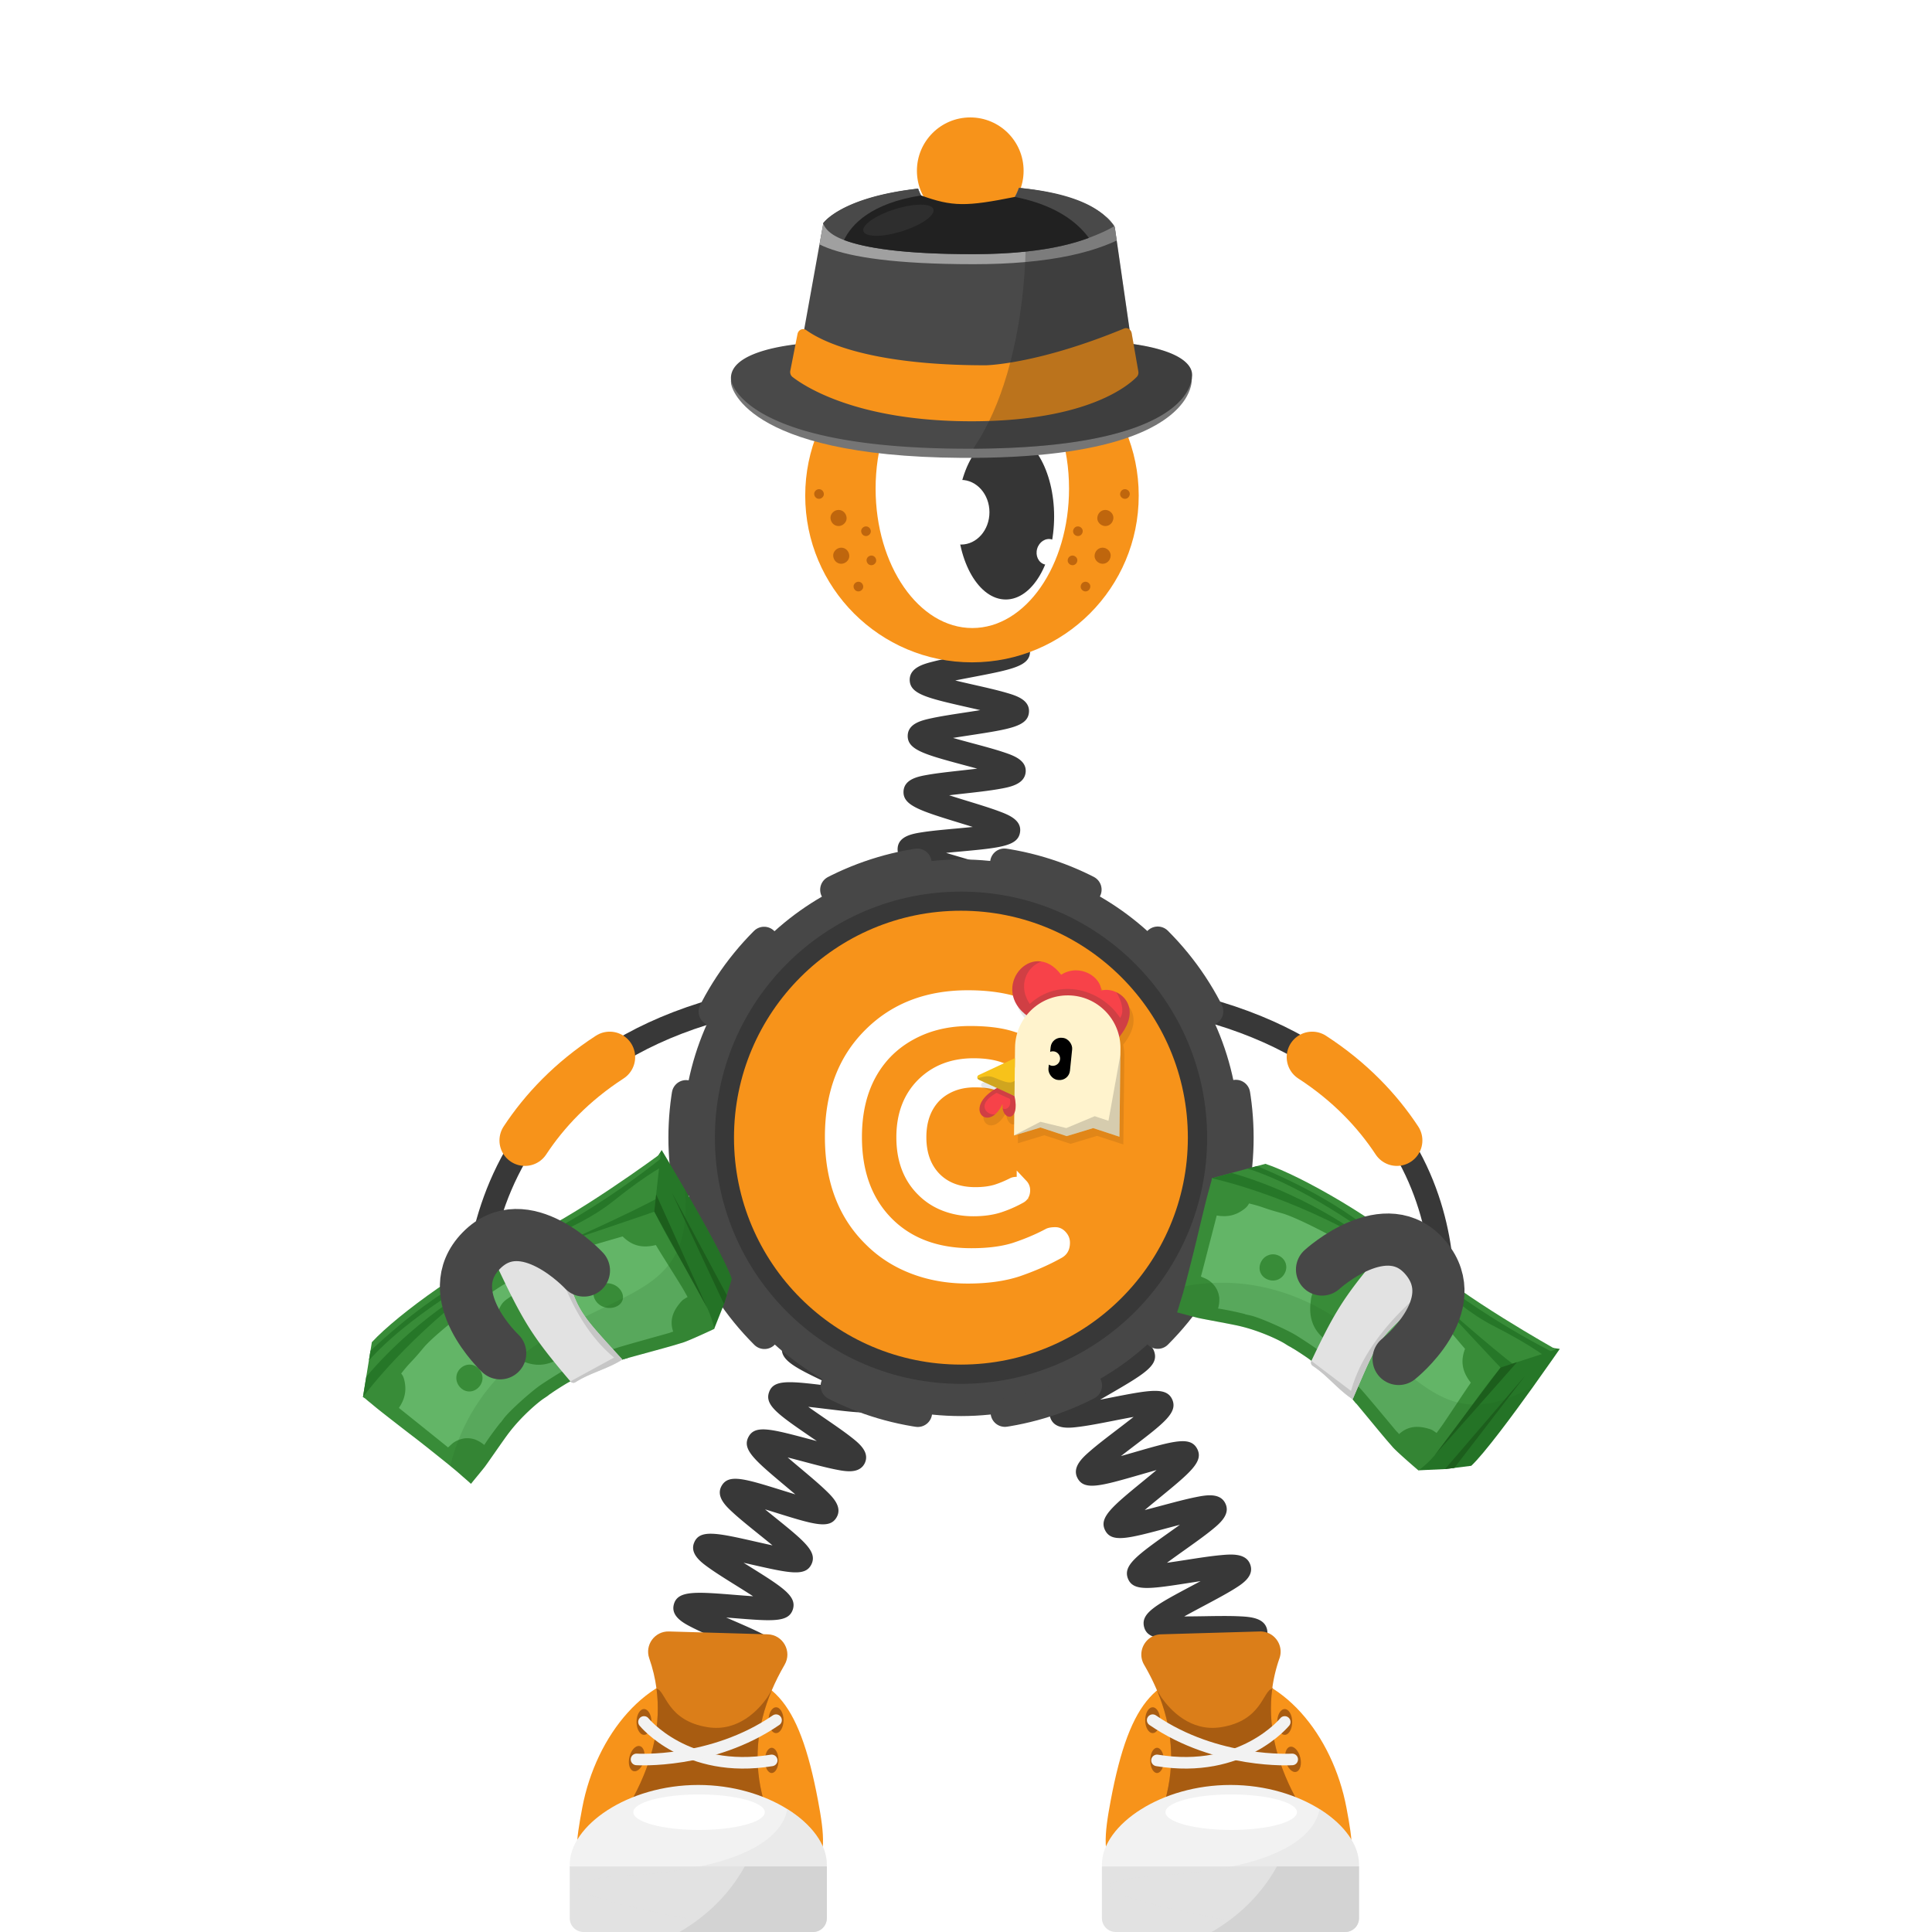 <svg width="1000" height="1000" fill="none" xmlns="http://www.w3.org/2000/svg"><path fill="#fff" d="M0 0h1000v1000H0z"/><path stroke="#383838" stroke-miterlimit="10" stroke-width="12.035" d="M746.151 679.26s20.35-150.24-181.44-166.77"/><path stroke="#F7931A" stroke-linecap="round" stroke-miterlimit="10" stroke-width="26.366" d="M723.042 590.29c-10.13-15.37-24.28-30.4-43.87-43.12"/><path fill="#383838" fill-rule="evenodd" d="M729.023 660.51c-4.57-5.92-13.17-7.07-19.11-2.57l-16.17 12.84c-5.91 4.57-7.07 13.17-2.57 19.11 4.57 5.92 13.17 7.08 19.11 2.57l16.17-12.84c5.98-4.59 7.14-13.2 2.57-19.11Z" clip-rule="evenodd"/><path stroke="#383838" stroke-miterlimit="10" stroke-width="12.035" d="M246.741 686.94s-18.5-157.93 183.3-174.45"/><path stroke="#F7931A" stroke-linecap="round" stroke-miterlimit="10" stroke-width="26.366" d="M271.703 590.29c10.13-15.37 24.28-30.4 43.87-43.12"/><path fill="#383838" fill-rule="evenodd" d="M257.378 657.291c5.04-5.52 13.71-5.96 19.26-.97l15.04 14.14c5.52 5.04 5.96 13.71.97 19.26-5.04 5.52-13.71 5.96-19.26.97l-15.04-14.14c-5.58-5.08-6.02-13.75-.97-19.26Z" clip-rule="evenodd"/><path fill="#383838" d="M607.968 927.36c.42-.25 1.66-1.4 1.82-3.44l-12-.94c.58-7.43 9.51-8.77 31.08-11.99 1.83-.27 3.88-.58 5.98-.91-2.55-.58-5.08-1.12-7.3-1.6-20.31-4.39-28.72-6.21-28.82-13.38-.1-7.51 8.7-9.63 29.95-14.75 1.57-.38 3.31-.8 5.09-1.24-2.4-.29-4.75-.55-6.83-.79-6.4-.72-12.44-1.39-17.21-2.23-4.8-.84-12.06-2.12-12.74-8.16-.86-7.35 7.6-10.44 28.03-17.92 1.3-.48 2.73-1 4.2-1.54-2.04.02-4.03.05-5.81.08-20.83.34-29.45.48-31.23-6.45-1.82-7.17 6.1-11.38 25.22-21.55 1.25-.67 2.62-1.39 4.03-2.15-1.98.3-3.9.6-5.64.87-20.62 3.21-29.16 4.54-31.91-2.05-2.82-6.9 4.47-12.08 22.08-24.6 1.46-1.04 3.1-2.2 4.76-3.4-2.22.58-4.39 1.16-6.32 1.67-20.49 5.48-28.96 7.75-32.34 1.29-3.46-6.63 3.43-12.27 20.06-25.9 1.97-1.61 4.26-3.49 6.51-5.38-2.86.79-5.75 1.62-8.23 2.34-20.74 5.98-29.32 8.46-32.73 1.73-2.91-5.66 2.86-10.69 6.69-14.01 3.77-3.29 8.98-7.25 14.01-11.09 2.52-1.92 5.55-4.24 8.38-6.47-3.42.61-6.99 1.31-9.98 1.9-6.31 1.24-12.83 2.52-17.9 3.17-5.11.66-12.83 1.65-15.13-4.41-2.29-6 4.04-10.23 8.24-13.04 4.09-2.73 9.69-5.98 15.1-9.11 3.03-1.76 6.73-3.9 10.1-5.95-3.58.09-7.38.26-10.53.4-21.43.95-31.21 1.38-32.82-6.25-1.34-6.25 5.55-9.43 10.1-11.53 4.43-2.04 10.15-4.25 16.21-6.59 3.26-1.26 7.24-2.8 10.89-4.3-3.41-.42-7.02-.81-10.02-1.13-21.44-2.29-31.22-3.34-31.72-11.12-.42-7.45 8.04-9.44 28.46-14.25 7.98-1.88 20.05-4.72 22.41-6.38-.39.28-1.51 1.51-1.51 3.52h12.04c0 7.47-8.83 9.55-30.18 14.58-1.34.32-2.81.66-4.32 1.02 2.14.24 4.23.46 6.1.67 6.39.68 12.43 1.33 17.2 2.14 4.79.81 12.02 2.05 12.78 8.04.95 7.33-7.46 10.58-27.8 18.43-1.08.42-2.25.87-3.45 1.34 1.79-.07 3.52-.15 5.09-.22 20.82-.92 29.44-1.3 31.42 5.6 2.09 7.02-5.67 11.52-24.42 22.39-1.15.67-2.4 1.39-3.7 2.15 1.77-.34 3.49-.68 5.04-.98 20.68-4.06 29.24-5.74 32.27.81 3.04 6.76-4.01 12.15-21.06 25.15-1.67 1.27-3.56 2.72-5.47 4.2 2.41-.67 4.79-1.36 6.87-1.96 20.58-5.93 29.1-8.39 32.57-1.83 3.5 6.59-3.35 12.2-19.89 25.75-2.18 1.78-4.75 3.89-7.22 5.98 3.04-.77 6.14-1.6 8.77-2.3 6.2-1.66 12.6-3.37 17.6-4.37 5.03-1 12.63-2.52 15.37 3.3 2.77 5.71-3.15 10.52-7.07 13.71-3.84 3.12-9.13 6.88-14.25 10.52-2.68 1.91-5.93 4.22-8.93 6.44 3.4-.47 6.97-1.03 9.94-1.49 6.41-1 13.03-2.03 18.18-2.48 5.18-.46 13.01-1.15 15.06 5.07 2.02 6.05-4.45 10.03-8.73 12.67-4.18 2.58-9.89 5.61-15.4 8.55-3.03 1.61-6.71 3.57-10.09 5.45 3.48-.01 7.18-.06 10.25-.11 6.5-.11 13.23-.21 18.41.05 5.21.26 13.08.66 14.26 7.1 1.35 7.37-6.87 10.38-26.73 17.65-3.15 1.15-6.96 2.55-10.51 3.93 3.29.42 6.74.81 9.62 1.13 21.43 2.4 31.21 3.5 31.71 11.25.41 7.47-8.05 9.5-28.49 14.43-3.18.77-7.02 1.69-10.62 2.63 3.16.73 6.44 1.44 9.21 2.04 21.02 4.54 30.62 6.61 30.32 14.37-.2 7.39-8.86 8.68-29.76 11.8-8.04 1.17-20.2 2.99-22.67 4.43ZM505.141 627.51c-2.51-5.93 3.73-10.7 7.86-13.86 4.15-3.17 9.77-6.92 15.21-10.54 1.95-1.3 4.2-2.8 6.44-4.32-3.15.54-6.36 1.14-9.09 1.65-6.12 1.14-12.44 2.32-17.29 2.91-4.93.61-12.39 1.52-14.67-4.28-2.78-7.14 4.98-12.06 23.72-23.93 2.02-1.28 4.36-2.76 6.67-4.26-3.32.47-6.72.99-9.6 1.44-6.4.99-12.45 1.93-17.29 2.38-4.94.46-12.42 1.15-14.48-4.76-2.16-6.07 4.43-10.49 8.79-13.41 4.39-2.94 10.29-6.36 15.99-9.66 2.15-1.24 4.65-2.69 7.1-4.15-3.54.3-7.2.67-10.29.98-6.41.65-12.47 1.26-17.29 1.45-4.95.2-12.43.49-14.14-5.55-2.18-7.52 6.85-11.89 26.63-21.47 2.39-1.16 5.21-2.52 7.95-3.89-3.87-.08-7.99-.08-11.39-.09-6.43-.01-12.5-.01-17.29-.31-4.96-.31-12.44-.77-13.45-7.02-1.31-7.77 8.17-10.87 28.95-17.67 2.78-.91 6.11-2 9.27-3.09-3.74-.69-7.75-1.34-11.06-1.89-6.23-1.02-12.66-2.08-17.5-3.19-4.97-1.14-12.48-2.87-12.39-9.35 0-6.39 7.54-8.07 12.52-9.17 4.88-1.08 11.35-2.1 17.62-3.07 2.96-.46 6.48-1.01 9.85-1.59-2.98-.92-6.04-1.82-8.64-2.58-6.26-1.84-12.73-3.74-17.62-5.52-4.89-1.79-12.27-4.49-11.59-10.91.62-6.16 8-7.29 12.89-8.05 4.79-.74 10.88-1.29 17.32-1.88 2.61-.24 5.64-.52 8.65-.83-2.21-.69-4.39-1.36-6.31-1.95-21.35-6.55-30.18-9.26-29.5-16.85.62-6.13 7.87-7.38 12.66-8.22 4.73-.82 10.74-1.49 17.1-2.2 2.53-.28 5.45-.61 8.36-.96a790.9 790.9 0 0 0-6.03-1.63c-21.45-5.76-30.33-8.15-29.94-15.73.35-6.16 7.61-7.72 12.41-8.76 4.74-1.02 10.77-1.94 17.16-2.92 2.42-.37 5.2-.79 7.99-1.25-2.14-.5-4.25-.98-6.12-1.4-21.59-4.9-30.52-6.93-30.42-14.48.17-6.2 7.37-8.04 12.13-9.26 4.73-1.21 11.03-2.41 17.12-3.58 8.07-1.54 20.26-3.87 22.69-5.42-.44.28-1.69 1.56-1.69 3.71h12.04c0 7.65-9.01 9.37-30.78 13.53-2.4.46-5.18.99-7.94 1.55 3.28.79 6.66 1.56 9.52 2.21 6.31 1.43 12.27 2.79 16.93 4.15 4.74 1.39 11.91 3.48 11.73 9.68-.3 7.71-9.4 9.1-31.38 12.46-2.4.37-5.19.79-7.95 1.24 3.31.94 6.74 1.86 9.63 2.64 6.23 1.67 12.11 3.25 16.69 4.79 4.67 1.57 11.74 3.94 11.29 10.14-.5 6.5-8.33 7.9-13.5 8.82-5.23.94-12.03 1.7-18.6 2.43-2.27.25-4.88.54-7.5.86 3.24 1.05 6.59 2.08 9.43 2.95 6.13 1.88 11.92 3.66 16.41 5.34 4.59 1.72 11.52 4.32 10.89 10.45-.79 7.62-9.95 8.45-32.08 10.48-1.91.17-4.06.37-6.26.59 2.63.8 5.26 1.57 7.55 2.24 5.97 1.75 12.13 3.56 16.74 5.23 4.64 1.68 11.64 4.21 11.21 10.32-.49 7.34-9.33 8.72-30.69 12.06-1.02.16-2.12.33-3.25.51 1.08.18 2.11.35 3.09.51 21.31 3.5 30.13 4.94 30.71 12.21.5 7.04-7.02 9.5-27.13 16.08-1.44.47-3.02.99-4.65 1.53h2.72c22.22.03 31.41.04 33.14 7.32 1.65 6.89-5.46 10.33-24.46 19.53-2.04.99-4.35 2.11-6.69 3.26 1.77-.17 3.49-.34 5.04-.5 22.11-2.23 31.26-3.16 33.59 4.04 1.93 5.78-4.25 9.88-8.33 12.58-4.02 2.66-9.27 5.71-14.84 8.93-2.12 1.23-4.55 2.64-6.98 4.07 2.14-.32 4.23-.64 6.09-.93 21.91-3.39 30.97-4.8 33.63 2.29 2.18 5.75-3.86 10.12-7.85 13.01-3.94 2.85-9.1 6.12-14.57 9.58-2.15 1.36-4.63 2.93-7.09 4.53 2.35-.42 4.66-.85 6.69-1.23 21.68-4.04 30.65-5.71 33.5 1.29 2.35 5.74-3.61 10.27-7.56 13.26-3.89 2.96-9.24 6.52-14.42 9.96-6.82 4.54-17.13 11.41-18.77 13.77.3-.43.95-2.1.11-4.08l-11.07 4.7ZM352.929 930.65c.54-.39 1.61-1.85 1.47-3.86l-12.01.81c-.43-6.35 6.8-8.76 11.59-10.36 4.74-1.58 11-3.22 17.04-4.81 2.33-.61 5.06-1.33 7.74-2.06-3.18-.65-6.47-1.27-9.25-1.79-19.96-3.76-28.22-5.31-28.22-12.6 0-7.67 9.36-9.3 29.86-12.89 2.46-.43 5.34-.94 8.17-1.46-3.21-.99-6.56-1.96-9.38-2.77-19.56-5.67-27.66-8.01-26.92-15.31.83-7.66 10.3-8.24 31.05-9.51 2.65-.16 5.78-.35 8.82-.58a581.97 581.97 0 0 0-9.45-4.17c-5.73-2.49-11.14-4.84-15.32-6.97-4.09-2.09-10.93-5.59-9.37-11.74 1.84-7.47 11.32-6.71 32.09-5.04 2.69.22 5.88.47 8.97.68-2.97-1.93-6.14-3.91-8.77-5.55-5.09-3.17-10.35-6.45-14.18-9.2-3.75-2.68-10.03-7.18-7.55-13.04 2.86-7.05 12.09-4.96 32.31-.37 2.47.56 5.38 1.22 8.23 1.83-2.47-2.05-5.04-4.12-7.22-5.87-4.71-3.8-9.59-7.72-13.11-10.95-3.63-3.33-9.11-8.35-6.07-13.89 3.58-6.45 11.79-3.89 31.62 2.28 2 .62 4.27 1.33 6.58 2.03-1.81-1.55-3.62-3.06-5.2-4.39-15.89-13.35-22.47-18.88-19.03-25.35 3.33-6.35 11.52-4.17 31.33 1.08 1.26.33 2.62.7 4.04 1.07-1.01-.69-1.98-1.36-2.89-1.98-17.21-11.81-24.33-16.69-21.78-23.47 2.43-6.59 10.68-5.59 30.62-3.17 1.07.13 2.23.27 3.42.41-.62-.29-1.22-.58-1.8-.85-18.51-8.73-26.95-12.71-25.5-19.89 1.42-6.88 9.69-7.22 29.68-8.03 1.34-.05 2.8-.11 4.3-.18-.89-.27-1.75-.53-2.57-.77-20.26-6.08-28.65-8.59-28.26-15.92.41-7.08 8.59-8.51 28.37-11.97 7.69-1.35 19.3-3.38 21.68-4.82-.58.35-1.77 1.74-1.77 3.78h12.04c0 7.67-9.36 9.3-29.87 12.89-2.54.45-5.55.97-8.47 1.52 3.32 1.06 6.82 2.11 9.74 2.98 5.96 1.79 11.6 3.48 15.98 5.1 4.3 1.59 11.49 4.25 10.66 10.53-.92 7.63-10.45 8.02-31.35 8.87-2.73.11-5.99.25-9.12.42 3.24 1.6 6.71 3.24 9.59 4.6 5.4 2.55 10.99 5.18 15.1 7.45 4.02 2.22 10.74 5.93 9.01 12.02-2.18 7.46-11.62 6.31-32.31 3.8-2.68-.33-5.86-.71-8.94-1.04 2.83 2.01 5.85 4.08 8.36 5.81 4.97 3.41 10.12 6.94 13.86 9.88 3.86 3.03 9.7 7.61 7.09 13.35-2.74 5.84-10.15 4.38-15.06 3.41-4.81-.95-10.98-2.58-16.94-4.17-2.39-.63-5.19-1.38-7.96-2.08 2.23 1.92 4.53 3.86 6.49 5.5 4.67 3.92 9.5 7.98 13 11.33 3.56 3.41 8.95 8.56 5.9 14.05-3.57 6.42-11.77 3.87-31.6-2.31-1.69-.53-3.57-1.11-5.51-1.7 1.47 1.2 2.91 2.36 4.2 3.4 16.26 13.09 22.99 18.51 19.8 25.08-3.15 6.39-11.31 4.54-31.02.08-1.27-.29-2.65-.6-4.09-.92l2.53 1.58c17.82 11.12 25.2 15.72 22.96 22.64-2.24 6.71-10.51 6.05-30.48 4.44-1.25-.1-2.61-.21-4.01-.32.82.36 1.62.7 2.37 1.03 19.39 8.42 27.41 11.9 26.14 19.13-1.23 6.94-9.52 7.45-29.57 8.67-1.48.09-3.1.19-4.78.3 1.14.33 2.24.65 3.26.95 20.3 5.88 28.71 8.31 28.32 15.68-.41 7.08-8.6 8.51-28.38 11.97-1.75.31-3.71.65-5.72 1.01 1.48.28 2.92.55 4.23.8 20.82 3.92 29.44 5.54 29.73 12.93.31 7.13-7.8 9.26-27.39 14.39-7.53 1.96-18.91 4.94-21.15 6.56Z"/><path fill="#474747" d="M497.425 732.95c79.56 0 144.05-64.49 144.05-144.05 0-79.56-64.49-144.05-144.05-144.05-79.56 0-144.05 64.49-144.05 144.05 0 79.55 64.49 144.05 144.05 144.05Z"/><path fill="#383838" d="M497.421 716.28c70.36 0 127.391-57.03 127.391-127.39 0-70.35-57.031-127.39-127.391-127.39-70.35 0-127.39 57.03-127.39 127.39s57.03 127.39 127.39 127.39Z"/><path stroke="#474747" stroke-dasharray="45.27 45.27" stroke-linecap="round" stroke-miterlimit="10" stroke-width="14.819" d="M599.282 690.74c56.25-56.26 56.25-147.46 0-203.72-56.25-56.25-147.46-56.25-203.72 0-56.25 56.26-56.25 147.46 0 203.72 56.25 56.25 147.46 56.25 203.72 0Z"/><path fill="#F7931A" d="M497.374 706.31c64.87 0 117.46-52.59 117.46-117.46 0-64.87-52.59-117.46-117.46-117.46-64.87 0-117.46 52.59-117.46 117.46 0 64.87 52.59 117.46 117.46 117.46Z"/><path fill="#fff" fill-rule="evenodd" d="M541.489 636c1.16-.54 2.72-.82 4.76-.82 2.04 0 3.81.82 5.31 2.45 1.5 1.63 2.25 3.47 2.25 5.58 0 3.81-1.57 6.46-4.63 8.03-6.6 3.67-13.741 6.73-21.221 9.32-7.55 2.52-16.599 3.81-27.069 3.81-10.47 0-20.27-1.7-29.31-5.17-9.05-3.47-16.87-8.5-23.46-15.1-14.08-13.81-21.15-32.37-21.15-55.64 0-23.26 7.07-41.76 21.15-55.63 13.67-13.54 31.29-20.27 52.85-20.27 10.41 0 19.379 1.29 26.929 3.81 7.55 2.52 13.331 4.9 17.341 7.07 4.01 2.18 6.46 3.95 7.28 5.31.82 1.36 1.29 3.06 1.29 5.1 0 2.04-.75 3.88-2.25 5.51s-3.26 2.45-5.31 2.45c-2.04 0-3.6-.27-4.76-.82a101.08 101.08 0 0 0-17.341-7.21c-5.92-1.84-13.26-2.72-22.1-2.72-8.84 0-16.799 1.5-23.869 4.42-7.14 2.99-13.06 7.07-17.89 12.24-9.45 10.27-14.15 23.87-14.15 40.81s4.69 30.54 14.15 40.81c10.27 11.15 24.479 16.73 42.509 16.73 8.3 0 15.441-.88 21.361-2.72 5.97-1.98 11.75-4.36 17.33-7.35Z" clip-rule="evenodd"/><path fill="#fff" fill-rule="evenodd" stroke="#fff" stroke-width="5.873" d="M524.15 612.459c.54-.27 1.36-.41 2.38-.41 1.02 0 1.901.41 2.651 1.22a4.02 4.02 0 0 1 1.09 2.79c0 1.9-.751 3.27-2.311 4.01a61.899 61.899 0 0 1-10.609 4.63c-3.74 1.23-8.301 1.9-13.531 1.9-5.24 0-10.129-.89-14.619-2.59-4.49-1.7-8.43-4.22-11.77-7.55-7.07-6.94-10.54-16.19-10.54-27.82 0-11.63 3.54-20.88 10.54-27.82 6.87-6.73 15.64-10.13 26.46-10.13 5.24 0 9.729.61 13.469 1.91 3.74 1.3 6.67 2.45 8.64 3.54 2.04 1.09 3.2 1.97 3.67 2.65.41.68.61 1.5.61 2.52s-.34 1.9-1.09 2.72c-.75.82-1.629 1.22-2.649 1.22s-1.84-.14-2.38-.41c-2.79-1.5-5.71-2.65-8.64-3.6-2.93-.95-6.671-1.36-11.021-1.36-4.35 0-8.37.75-11.97 2.24-3.54 1.5-6.529 3.54-8.909 6.12-4.69 5.17-7.071 11.97-7.071 20.4 0 8.43 2.381 15.23 7.071 20.4 5.17 5.58 12.239 8.36 21.219 8.36 4.15 0 7.691-.47 10.681-1.36 2.91-.92 5.839-2.15 8.629-3.58Z" clip-rule="evenodd"/><path fill="#267728" d="M342.479 595.25s5.37 8.9 12.01 20.38c9.39 16.22 21.32 37.59 24.28 46.29l-2.6 8.43-1.44 4.64-5.04 12.71-.02.07-23.57-33.11-2.29-3.21-.01-.01-4.9-6.89-1.29-1.82-2.16-11.31-.56-2.94-.14-.73-.81-4.23-2.15-11.24 1.58-2.51 4.04-6.45 3.33-5.29 1.74-2.78Z"/><path fill="#388C38" d="m341.957 597.14-3.51 31.82-125.28 102.92-25.3-8.78 1.7-10.49 1.37-8.46.81-4.99.72-4.44c13.26-14.42 51.62-42.15 77.74-52.97 26.13-10.82 71.75-44.61 71.75-44.61Z"/><path fill="#388C38" d="m260.466 657.021-.03.029c-.01.01-.02.01-.03.02l.06-.049ZM244.071 767.69c-.01.01-.03.03 0 0Z"/><path fill="#388C38" d="M338.847 626.69c.04.1.08.22.13.36.09.26.21.58.35.94.2.51.49 1.19.88 2.01 1.96 4.12 6.12 11.67 9.9 18.25.89 1.55 1.76 3.04 2.57 4.43l.04.06c1.92 3.26 3.53 5.9 4.39 7.14.95 1.38 1.3 1.89 1.36 2-.1-.12-.49-.64-.52-.67-.01.01.08.14.31.48.12.17.2.3.26.4-.12-.15-.11-.11.73 1.22 1.31 2.06 4.31 8.17 6.42 12.79.15.32.28.63.41.93.64 1.42 1.16 2.64 1.49 3.49 1.25 3.26 1.99 6.51 2.13 7.18.03.08.03.12.03.12s-13.15 6.19-16.59 7.2c-3.44 1.01.34-.1-4.1 1.23-3.86 1.16-17.87 4.93-24.11 6.67-.91.25-1.67.47-2.2.62-.29.08-.54.16-.77.23-3.03.89-1.12.3-2.61.79-.17.06-.3.09-.39.13-.05.01-.08.02-.1.03l.08-.01c-.06.02-.22.08-.55.19-1.52.53-5.91 2.19-7.39 2.76-.12.05-.23.09-.31.12-.01.01-.02.02-.03.02l-.06.02c-.09.04-.23.09-.42.16-.67.26-1.97.81-3.42 1.44-2.23.98-4.81 2.15-5.91 2.69-1.82.89-1.72.84-3.08 1.53-1.21.62-1.24.66-2.53 1.34-.16.09-.34.18-.54.28-1.85.95-7.16 4.34-8.76 5.46-.26.18-.42.29-.52.38-.01.01-.02.02-.04.03-.01.01-.03.02-.03.02-.01 0-.02.01-.03.02-.01.01-.02.01-.03.02-.09.05-.21.13-.39.25-1.42.94-.29.36-3.32 2.34-3.02 1.98-11.44 9.09-17.9 17.5-2.28 2.85-11.32 16.1-12.82 18.03-1.5 1.93-5.02 6.15-6.19 7.61-.4.5-.54.69-.58.74l-.01.01c-.03.02-.12.1-.33.34-1.19-1.18-4.01-3.52-4.88-4.33l-.32-.29c.09.08.32.3.02.03-.19-.17-.22-.19-.22-.19l-.49-.44c-.1-.09-.47-.4-1.42-1.22-.62-.54-1.82-1.53-3.35-2.78-5.37-4.36-14.73-11.8-17.13-13.64-.8-.62-1.19-.92-1.35-1.05-.02-.02-.05-.05-.1-.07-.04-.03-.08-.07-.13-.11l-.12-.09c.01-.01-.03-.03-.1-.07-.01-.02-.02-.03-.04-.03a.623.623 0 0 0-.12-.09c-.19-.14-.49-.37-.96-.73-2.68-2.04-13.34-10.32-16.35-12.72-3.02-2.39-3.87-3.19-5.66-4.62-1.79-1.43-1.54-1.45-3.16-2.47.52-.52.66-.64.67-.64.13-.15.45-.47 1.07-1.13 2.4-2.56 3.3-3.69 7.83-9.01 2.83-3.33 4.74-5.86 7.95-9.62 1.91-2.25 4.29-4.93 7.62-8.5 7.62-8.17 26.06-24.12 40.51-33.14 1.75-1.09 3.44-2.08 5.05-2.94.56-.3 1.12-.59 1.66-.86.11-.1.17-.17.21-.22 1.6-.99 1.46-.82 3.54-2.07 2.09-1.27 8.87-4.75 10.88-5.65.14-.06.26-.12.35-.16h.01l.01-.01c.02-.01.04-.01.04-.02l.01-.01c.03-.02.08-.04.14-.06.01-.01.03-.02.04-.02.08-.05.2-.1.35-.17 1.71-.79 6.03-2.76 8.05-3.61.01 0 .01 0 .02-.01.04-.01.07-.02.1-.03.04-.02.07-.03.1-.05.03 0 .04-.01.06-.02 0 0 .01-.01.02-.01.01-.01.03-.02.06-.02l.01-.01c.01-.01.02-.01.04-.01.04-.02.07-.03.09-.04h.01c.02-.01.04-.02.05-.02.02-.01.06-.02.1-.03.01-.01.03-.02.04-.02l-.01-.01c.02-.01.03-.01.03-.01.1-.03.21-.08.33-.13.23-.09.4-.16.53-.21.04-.01.07-.02.09-.03 0 0 .03-.02.06-.02.01 0 .03-.01.06-.02.27-.11.86-.34 2.02-.8l.04-.02c.1-.03.19-.07.3-.12.01.01.01 0 .01 0 .54-.21 1.19-.47 1.96-.77 2.25-.89 6.09-2.13 10.7-3.56 10.51-3.3 25.07-7.69 34.08-11.54 1.29-.56 2.48-1.1 3.51-1.62.2.32.35.51.44.61.14.19.17.11.14-.05Z"/><path fill="#388C38" d="M338.556 625.82c.03.03.24.6.29.88-.24-.65-.3-.88-.29-.88Zm-50.691 17.43c.03.08.05.15.08.22.02.05.04.1.07.17.32.86 1.179 3.14 2.589 6.44 1.47 3.43 3.55 7.96 6.21 13.1 2.63 5.09 5.841 10.78 9.631 16.6 3.86 5.92 8.31 11.99 13.36 17.69 1.64 1.87 3.36 3.69 5.13 5.45-.91.25-1.67.47-2.2.62-.29.08-.54.16-.77.23-3.03.89-1.121.3-2.611.79-.17.06-.299.09-.389.13 0 0-.01.01-.03.02-.06.02-.22.08-.55.19-1.52.53-5.91 2.19-7.39 2.76-.12.05-.23.09-.31.12-.01.01-.02.02-.03.02l-.06.02c-.09.04-.23.09-.42.16-.67.26-1.971.81-3.421 1.44l-.369-.52-3.551-5.07-8.31-11.87s-.009-.01-.009-.02l-2.29-4.83c-1.68-3.52-4-8.42-6.09-12.84-.27-.58-.541-1.15-.801-1.7-2.29-4.83-4.119-8.74-4.219-8.99-.14-.38-.29-5.03-.39-9.3-.11-3.79-.17-7.3-.17-7.3l4.89-2.22 2.2-1 .04-.02.18-.49Z"/><path fill="#63B567" fill-rule="evenodd" d="M338.898 644.56c-5.95 1.36-10.86.45-15.31-3.37-.45-.37-.879-.78-1.319-1.22-10.36 3.05-20.831 5.85-30.891 9.79-.1.04.07-.02.06-.01-.37.14-.639.25-.839.34l-.471.17c-.54.23.061.04-2.889 1.17-.02.01-.06.02-.08.03-1.51.57-3.84 1.61-6.43 2.84-4.58 2.17-9.99 4.91-13.09 6.67-2.71 1.53-1.48.97-1.29.91-.12.08-.981.54-4.011 2.11-.23.13-.489.26-.759.41-9.1 5.07-35.82 25.27-42.44 33.29-6.82 8.26-6.481 6.8-11.491 13.27.8.86 1.271 1.95 1.591 3.27 1.31 5.34.36 9.91-2.77 14.5.5.41 1.14.92 1.84 1.48 2.69 2.16 6.43 5.16 7.79 6.24.44.35.669.54.779.62.02.01.08.07.25.21.81.65.071.05 1.011.82.95.76-.271-.2 1.889 1.52 2.16 1.73 8.89 7.12 11.87 9.56 1.23-1.04 2.2-2.14 3.61-2.96.58-.34 1.17-.63 1.79-.88.88-.35 1.81-.62 2.77-.78 1.27-.22 2.48-.17 3.75 0 .09.02.81.16 1 .22l.931.24c1.82.72 3.4 1.63 4.91 2.9 2.11-3.34 5.209-7.51 7.369-10.3 2.15-2.79-.199.56 2.711-3.4 2.9-3.95 14.629-14.39 19.429-17.59 3.54-2.35 7.62-4.95 10.73-6.75 1.11-.66 2.1-1.2 2.88-1.59 2.99-1.49 1.53-.8 2.77-1.41.22-.11.361-.17.441-.21 0 0 .01-.01.05-.02.01-.01.019-.01.029-.02.05-.02.141-.06.281-.14.95-.46 1.65-.85 2.9-1.45 1.23-.59.509-.24 2.589-1.18.06-.02.121-.06.181-.08 2.05-.92 7.75-3.19 11.08-4.41.44-.17.84-.31 1.19-.42 1.87-.65 1.419-.49 1.899-.63.27-.08.86-.25 2.36-.74.08-.03.151-.05.241-.08 4.5-1.42 20.699-5.9 24.509-6.97 3.88-1.07 2.18-.72 3.6-1.12.11-.03.2-.06.27-.08l.011-.01c.01-.01.02-.01.029-.01.06-.02.101-.03.141-.04-.01 0-.021.01-.031 0 .02-.01.06-.02.1-.03.01.01.011-.01.011-.01-2.06-6.11.11-11.05 4.29-15.68.88-.97 1.99-1.51 3.07-2.16.03-.02.08-.04.1-.07-.66-1.18-1.51-2.74-2.12-3.77-.59-1 0-.03-.63-1.08a.22.22 0 0 1-.051-.08s0-.01-.02-.03c-.01-.01-.01-.02-.02-.03l-.029-.06a3.7 3.7 0 0 0-.081-.13c0-.01-.009-.02-.009-.02l-.011-.01c-.01-.02-.02-.04-.02-.05l-.009-.01c0-.01-.011-.02-.011-.02-.16-.25-.39-.63-.73-1.18-1.08-1.78-3.609-5.8-6.219-9.98-.72-1.14-1.44-2.29-2.14-3.41l-.011-.01c-1.71-2.74-3.28-5.28-4.32-7.03-.17.05-.36.1-.56.14Zm-100.69 63.83c1.69-1.67 3.9-2.34 5.96-1.97 1.36.24 2.651.93 3.681 2.07 2.58 2.87 2.53 6.84-.11 9.59-2.64 2.75-6.68 2.9-9.41.15-1.46-1.47-2.201-3.39-2.121-5.27.04-1.64.7-3.27 2-4.57Zm56.331-16.44c-.14 2.3-.741 4.59-1.871 6.96-.61 1.29-1.129 1.89-2.109 2.9-.98 1.02-1.94 1.93-3.42 2.64-.17.08-.331.15-.491.22-6.35 2.84-12.629 2.05-18.629-1.45-.17-.09-.341-.2-.511-.3l-1.94-1.16c-1.5-1.23-3.039-2.49-4.199-4.08-.85-1.18-1.6-2.36-2.23-3.56-3.14-5.93-3.511-12.13.159-18.44 1.15-1.99 2.711-2.97 4.431-4.18.33-.24.69-.44 1.06-.63 1.16-.59 2.469-.98 3.629-1.27 1.53-.36 2.651-.59 4.221-.48 4.61.28 8.519 1.68 11.989 4.06.51.34 1.02.72 1.52 1.11 1.24.98 2.441 2.09 3.591 3.33.23.24.419.49.599.74.35.49.791 1.06 1.071 1.56 1.15 2.11 2.019 4.18 2.549 6.26.5 1.92.701 3.83.581 5.77Zm23.719-15.39c-1.73.58-3.599.58-5.309.07-1.99-.59-3.771-1.88-4.841-3.73-2-3.44-.529-7.03 3.241-8.28 3.76-1.24 8.26.28 10.25 3.77.7 1.23.96 2.45.83 3.57-.22 2.07-1.751 3.79-4.171 4.6Zm34.89-10.14c0 .01.011.02.011.03l.02.02a.217.217 0 0 1-.031-.05Z" clip-rule="evenodd"/><path fill="#1C5E1C" d="M354.488 615.63c9.39 16.22 21.32 37.59 24.28 46.29l-2.6 8.43-1.44 4.64-5.04 12.71c.03.08.03.12.03.12s-13.15 6.19-16.59 7.2c-3.44 1.01.34-.1-4.1 1.23-3.86 1.16-17.87 4.93-24.11 6.67-.91.25-1.67.47-2.2.62-.29.08-.54.16-.77.23-7.41 4.75-16.72 6.88-24.1 11.64-.84.53-1.95.36-2.6-.4l-.02-.02c-.16.09-.34.18-.54.28-1.85.95-7.16 4.34-8.76 5.46-.26.18-.42.29-.52.38-.01.01-.02.02-.04.03-.01.01-.03.02-.03.02-.01 0-.02.01-.03.02-.01.01-.02.01-.03.02-.09.05-.21.13-.39.25-1.42.94-.29.36-3.32 2.34-3.02 1.98-11.44 9.09-17.9 17.5-2.28 2.85-11.32 16.1-12.82 18.03-1.5 1.93-5.02 6.15-6.19 7.61-.4.5-.54.69-.58.74l-.01.01c-.03.02-.12.1-.33.34-1.19-1.18-4.01-3.52-4.88-4.33l-.32-.29c.09.08.32.3.02.03-.19-.17-.22-.19-.22-.19l-.49-.44c-.1-.09-.47-.4-1.42-1.22-.62-.54-1.82-1.53-3.35-2.78 1.01-4.23 2.4-8.76 4.25-13.47 5.35-13.64 14.65-28.75 30.7-42.11 3.41-2.84 7.12-5.59 11.16-8.24 4.46-2.92 8.83-5.51 13.07-7.86.58-.31 1.14-.63 1.71-.94 2.33-1.27 4.63-2.47 6.87-3.61.7-.36 1.38-.7 2.06-1.04 1.2-.6 2.38-1.18 3.55-1.76 2.21-1.09 4.39-2.13 6.5-3.15 3.31-1.6 6.47-3.12 9.48-4.66 9.79-4.97 17.88-9.94 23.52-17.1.06-.07.11-.13.15-.2 1.53-1.96 2.88-4.07 4.02-6.41a.31.31 0 0 0 .06-.13c.52-1.05 1-2.14 1.42-3.29 1.45-3.8 2.44-8.1 2.92-13.07.05-.52.1-1.05.13-1.59.34-4.32.28-9.14-.16-14.54Z" opacity=".15"/><path fill="#E2E2E2" d="M287.864 643.25c.03.08.05.15.08.22.01.06.03.12.05.17.77 2.37 1.49 4.57 2.14 6.61 1.93 5.98 3.41 10.65 4.73 14.52 2.52 7.37 4.5 11.81 8.02 16.77 3.09 4.39 7.39 9.18 14.31 16.76 1.51 1.65 3.15 3.44 4.92 5.39-.06.03-.1.06-.15.09-7.41 4.75-16.72 6.88-24.1 11.64-.84.53-1.95.36-2.6-.4l-.03-.03c-1.53-1.8-2.97-3.5-4.33-5.12-1.51-1.82-2.93-3.55-4.27-5.19-2.81-3.47-5.25-6.62-7.47-9.69-2.7-3.73-5.08-7.34-7.4-11.25-2.29-3.86-4.54-8.01-7-12.87a332.75 332.75 0 0 1-3.201-6.48c-.96-1.97-1.959-4.06-3.009-6.27-.39-.84-.79-1.68-1.21-2.55 9.16-4.22 18.259-8.69 27.909-11.59.88-.25 1.751-.5 2.611-.73Z"/><path fill="#267728" d="M342 599.71s-37.521 30.77-77.641 47.72c0 0 33.301-9.91 52.861-25.57 19.57-15.66 27.989-19.27 27.989-19.27L342 599.71Zm-1.271 26.66c-.41.46-38.629 13.17-47.299 16.19 0 0 32.909-14.66 48.579-23.25 15.67-8.59 6.1 12.98 6.1 12.98l-7.38-5.92Z"/><path fill="#1C5E1C" d="m347.758 617.3 3.12 5.83 3.78 7.05 21.52 40.17-1.44 4.64-20.21-43.23-3.75-8-3.02-6.46Z"/><path fill="#267728" d="M253.585 661.03c-41.94 29.44-65.71 62.07-65.71 62.07l1.7-10.49c28.56-33.75 62.99-51.06 64.01-51.58Z"/><path fill="#267728" d="M260.135 653.73c-40.83 22.44-60.54 40.7-69.19 50.43l.81-4.99c40.97-38.39 67.5-45.23 68.38-45.44Z"/><path fill="#1C5E1C" d="m339.639 618.25.299.68 26.19 58.19-27.48-49.95.991-8.92Z"/><path fill="#C6C6C6" d="M287.866 643.25c.03.08.05.15.08.22.01.06.03.12.05.17.77 2.37 1.49 4.57 2.14 6.61 1.93 5.98 3.41 10.65 4.73 14.52 2.52 7.37 4.5 11.81 8.02 16.77 3.09 4.39 7.39 9.18 14.31 16.76 1.51 1.65 3.15 3.44 4.92 5.39-.06.03-.1.06-.15.09-7.41 4.75-16.72 6.88-24.1 11.64-.84.53-1.95.36-2.6-.4l-.03-.03 11.17-6.08 11.449-6.24a62.362 62.362 0 0 1-3.739-3.32c-5.25-5.01-9.641-10.82-13.281-16.78-3.29-5.37-5.989-10.87-8.159-16-2.43-5.73-4.2-11-5.43-15.15-.83-2.79-1.41-5.07-1.79-6.64-.01-.05-.03-.09-.04-.13-.06-.24-.1-.45-.15-.66.87-.26 1.74-.51 2.6-.74Z"/><path fill="#267728" d="M807.351 698.189s-5.91 8.55-13.63 19.33c-10.92 15.23-25.5 34.9-32.2 41.17l-8.75 1.1-4.82.6-13.66.63-.08.01 20.48-35.11 1.99-3.41v-.01l4.26-7.3 1.13-1.93 9.42-6.62 2.45-1.72.61-.43 3.53-2.48 9.36-6.58 2.93.41 7.54 1.03 6.19.86 3.25.45Z"/><path fill="#388C38" d="m805.421 698.49-30.45 9.89-145.35-71.85-2.41-26.67 10.26-2.76 8.27-2.23 4.88-1.31 4.35-1.17c18.6 6.15 59.65 29.71 80.26 49.07 20.62 19.35 70.19 47.03 70.19 47.03Z"/><path fill="#388C38" d="m717.32 648.84-.04-.01c-.01 0-.02-.02-.03-.02l.07.03Zm-107.617 30.58c-.02-.01-.04-.01 0 0Z"/><path fill="#388C38" d="m777.204 707.819-.27.27a26.51 26.51 0 0 0-2.19 2.34c-2.95 3.48-8.12 10.38-12.56 16.53-1.05 1.45-2.05 2.85-2.98 4.16l-.04.06c-2.18 3.09-3.921 5.65-4.701 6.93-.87 1.44-1.189 1.96-1.259 2.06.06-.14.38-.71.4-.75-.01 0-.091.13-.311.48-.11.18-.19.31-.25.4.09-.17.06-.15-.81 1.17-1.34 2.04-5.67 7.28-9.02 11.11-.23.26-.46.52-.68.76-1.03 1.16-1.93 2.15-2.57 2.79-2.46 2.48-5.12 4.49-5.67 4.89-.06.05-.1.07-.1.07s-11.05-9.44-13.39-12.16c-2.33-2.72.23.27-2.8-3.23-2.64-3.04-11.85-14.26-16-19.23-.61-.73-1.11-1.33-1.47-1.75-.19-.23-.37-.43-.52-.61-2.05-2.39-.729-.89-1.789-2.06-.13-.14-.211-.23-.281-.3-.03-.04-.049-.07-.069-.09l.04.07c-.05-.05-.161-.17-.401-.42-1.11-1.17-4.429-4.48-5.559-5.6-.1-.09-.18-.17-.23-.23-.01 0-.031-.01-.031-.02l-.04-.04c-.07-.07-.18-.17-.32-.31-.51-.51-1.55-1.47-2.72-2.52-1.81-1.63-3.94-3.5-4.88-4.28-1.56-1.29-1.47-1.22-2.67-2.18-1.06-.85-1.11-.86-2.26-1.76-.14-.11-.3-.23-.48-.37-1.63-1.29-6.899-4.74-8.579-5.74-.27-.16-.44-.27-.56-.32-.01 0-.03-.01-.04-.02-.02-.01-.03-.02-.04-.02-.01-.01-.021-.02-.031-.02-.01 0-.02-.02-.04-.02-.09-.06-.209-.14-.389-.25-1.44-.91-.44-.12-3.5-2.07-3.05-1.93-12.991-6.69-23.311-9.12-3.53-.9-19.329-3.7-21.709-4.27-2.38-.58-7.671-2.04-9.491-2.51-.62-.16-.849-.21-.909-.23h-.011c-.04-.02-.14-.06-.44-.16.58-1.57 1.56-5.11 1.94-6.23l.13-.41c-.04.11-.14.42-.02.03.08-.24.091-.28.091-.28l.199-.63c.04-.13.171-.6.531-1.79.24-.78.649-2.29 1.159-4.2 1.77-6.69 4.7-18.29 5.39-21.22.24-.98.35-1.46.4-1.66.01-.03.021-.07.031-.12.02-.05.03-.1.04-.16.01-.05.02-.1.04-.15.01 0 .009-.04.029-.12.02-.02.02-.03.02-.05.01-.04.03-.09.04-.15.05-.23.14-.6.27-1.17.76-3.28 3.921-16.4 4.871-20.13.94-3.74 1.319-4.84 1.889-7.06.57-2.22.69-2.01.95-3.89.69.26.86.34.86.35.19.06.611.22 1.471.51 3.32 1.14 4.719 1.49 11.439 3.43 4.2 1.21 7.29 1.91 12.04 3.29 2.84.82 6.26 1.88 10.88 3.45 10.58 3.58 32.71 13.83 46.87 23.29 1.71 1.15 3.31 2.28 4.76 3.39.51.39 1 .78 1.47 1.16.14.06.23.08.28.1 1.56 1.05 1.35 1 3.35 2.38 2.02 1.39 7.98 6.13 9.62 7.59.12.1.211.18.291.25l.009.01h.011c.02.02.019.03.029.03h.011c.04.02.069.05.119.1.02.01.03.02.03.03.08.06.18.14.3.25 1.42 1.24 4.99 4.36 6.6 5.85l.02.02c.02.03.04.06.07.08.03.03.06.05.08.07.01.03.02.03.04.04 0 0 .01 0 .02.02.02.01.031.02.051.05h.009c.01 0 .02.02.02.03.03.03.06.05.07.07l.011.01c.02.02.03.03.04.03.02.02.039.04.069.08.02.01.031.02.031.03v-.01c.02.02.019.03.019.03.07.07.16.16.26.25.18.17.311.3.411.39.02.03.05.06.06.07 0 0 .029.02.049.05.01.01.02.03.05.05.21.2.67.64 1.56 1.51l.031.03c.07.08.14.15.23.22 0 .01.009.01.009.01.42.41.911.89 1.511 1.47 1.74 1.69 4.439 4.67 7.649 8.29 7.33 8.23 17.32 19.69 24.53 26.31 1.04.95 2.02 1.81 2.92 2.53-.2.31-.32.53-.38.66-.17.2-.089.2.051.11Z"/><path fill="#388C38" d="M777.883 707.189c-.01.04-.44.47-.68.62.49-.48.67-.63.68-.62Zm-36.752-39.03c-.06.05-.12.11-.17.16-.03.04-.08.08-.12.13-.66.64-2.379 2.37-4.799 5.01-2.52 2.76-5.791 6.51-9.391 11.05-3.56 4.49-7.42 9.76-11.17 15.61-3.81 5.96-7.509 12.5-10.629 19.45-1.02 2.27-1.98 4.58-2.86 6.92-.61-.73-1.111-1.33-1.471-1.75-.19-.23-.37-.43-.52-.61-2.05-2.39-.73-.89-1.79-2.06-.13-.14-.209-.23-.279-.3 0 0-.011 0-.031-.02-.05-.05-.16-.17-.4-.42-1.11-1.17-4.43-4.48-5.56-5.6-.1-.09-.18-.17-.23-.23-.01 0-.029-.01-.029-.02l-.04-.04c-.07-.07-.181-.17-.321-.31-.51-.51-1.549-1.47-2.719-2.52l.319-.55 3.161-5.32 7.399-12.45s0-.01.02-.02c.15-.18 1.51-1.78 3.46-4.07 2.52-2.98 6.03-7.11 9.19-10.84.42-.49.821-.97 1.221-1.43 3.47-4.07 6.27-7.35 6.46-7.55.29-.29 4.459-2.33 8.319-4.19 3.41-1.65 6.58-3.15 6.58-3.15l4.03 3.55 1.81 1.59.031.03.529-.05Z"/><path fill="#63B567" fill-rule="evenodd" d="M760.944 715.209c-3.69-4.87-4.88-9.71-3.22-15.35.16-.56.35-1.13.57-1.71-7.04-8.19-13.9-16.58-21.63-24.12-.08-.08.04.06.04.05-.28-.28-.49-.48-.65-.63-.16-.17-.27-.28-.35-.35-.43-.4-.01.07-2.25-2.15l-.06-.06c-1.14-1.14-3.04-2.83-5.23-4.7-3.86-3.28-8.59-7.08-11.47-9.18-2.51-1.84-1.49-.95-1.36-.8-.12-.07-.9-.67-3.57-2.79-.21-.16-.44-.34-.68-.52-8.36-6.2-37.76-22.25-47.8-24.99-10.33-2.82-8.86-3.11-16.82-5.01-.46 1.08-1.25 1.96-2.33 2.8-4.33 3.39-8.88 4.41-14.35 3.43-.17.63-.37 1.42-.59 2.29-.86 3.35-2.05 7.98-2.49 9.67-.14.54-.21.84-.25.97-.01.02-.03.11-.09.32-.26 1.01-.02.09-.33 1.26-.3 1.17.07-.33-.61 2.35-.68 2.68-2.83 11.03-3.83 14.75 1.46.69 2.85 1.13 4.18 2.07.55.38 1.06.81 1.54 1.26.68.66 1.31 1.39 1.85 2.2.72 1.07 1.17 2.19 1.55 3.42.02.09.19.8.22 1l.16.94c.09 1.95-.09 3.77-.63 5.67 3.92.55 8.99 1.66 12.42 2.48 3.42.81-.59.04 4.22 1.07 4.8 1.02 19.13 7.41 24.02 10.48 3.6 2.26 7.64 4.91 10.57 7 1.05.74 1.95 1.42 2.64 1.97 2.58 2.11 1.36 1.06 2.43 1.94l.37.31s.01 0 .04.03c.01 0 .02.02.02.02.04.03.12.1.24.2.81.68 1.45 1.15 2.52 2.05 1.04.88.43.37 2.14 1.88.05.05.1.08.15.13 1.68 1.49 6.09 5.76 8.57 8.29.33.34.63.64.88.91 1.36 1.44 1.03 1.09 1.36 1.47.18.22.58.68 1.65 1.85.05.06.11.12.17.19 3.15 3.52 13.89 16.44 16.43 19.47 2.57 3.09 1.55 1.69 2.5 2.82.08.09.14.16.18.22h.01c.01 0 .02.02.02.03.04.04.07.08.09.11-.01-.01-.02-.02-.01-.02.02.02.04.04.07.08 0 .01.01 0 .01 0 4.72-4.39 10.12-4.44 16.05-2.54 1.25.4 2.19 1.19 3.23 1.91.04.02.07.05.11.06.81-1.09 1.88-2.5 2.57-3.49.67-.95.02-.01.72-1.02.01-.03.03-.05.06-.08 0 0 .01-.01.02-.03 0-.01.02-.02.02-.03.02-.02.03-.03.04-.05a.38.38 0 0 0 .08-.13l.02-.02v-.01c.02-.02.03-.03.03-.04v-.01l.02-.02c.16-.25.42-.61.77-1.15 1.17-1.72 3.8-5.68 6.54-9.78.75-1.13 1.49-2.25 2.23-3.35v-.01c1.8-2.68 3.47-5.16 4.63-6.83a3.16 3.16 0 0 1-.37-.45Zm-99.61-65.52c2.22.85 3.74 2.59 4.25 4.62.34 1.34.24 2.8-.37 4.21-1.55 3.54-5.19 5.12-8.79 3.85-3.59-1.28-5.39-4.89-4.01-8.51.74-1.94 2.18-3.4 3.93-4.1 1.52-.65 3.28-.72 4.99-.07Zm38.16 44.58c-2.15.82-4.49 1.22-7.12 1.16-1.43-.02-2.19-.25-3.51-.73-1.33-.47-2.56-.97-3.81-2.03-.14-.12-.27-.23-.4-.36-5.2-4.62-7.06-10.67-6.34-17.58.01-.2.04-.4.06-.59l.26-2.25c.5-1.88 1.02-3.8 1.99-5.51.73-1.26 1.5-2.43 2.33-3.5 4.11-5.3 9.61-8.18 16.88-7.44 2.29.23 3.82 1.25 5.63 2.31.35.21.69.45 1.01.71 1.02.82 1.91 1.85 2.65 2.78.96 1.25 1.63 2.18 2.18 3.65 1.64 4.32 1.97 8.45 1.23 12.6-.1.61-.23 1.23-.39 1.84-.38 1.54-.91 3.08-1.56 4.65-.13.31-.28.58-.43.85-.3.52-.64 1.16-.99 1.62-1.45 1.91-2.98 3.56-4.66 4.9a17.675 17.675 0 0 1-5.01 2.92Zm23.79 15.29a8.84 8.84 0 0 1-2.25-4.82c-.28-2.06.16-4.21 1.41-5.94 2.31-3.24 6.19-3.37 8.87-.45 2.68 2.92 3.14 7.64.78 10.9-.83 1.14-1.84 1.88-2.91 2.22-1.97.65-4.17-.04-5.9-1.91Zm23.59 27.63c-.01.01-.02.02-.03.02l-.01.03c.01-.02.02-.03.04-.05Z" clip-rule="evenodd"/><path fill="#1C5E1C" d="M793.71 717.519c-10.92 15.23-25.5 34.9-32.2 41.17l-8.75 1.1-4.82.6-13.66.63c-.06.05-.1.07-.1.07s-11.05-9.44-13.39-12.16c-2.33-2.72.23.27-2.8-3.23-2.64-3.04-11.85-14.26-16-19.23-.61-.73-1.11-1.33-1.47-1.75-.19-.23-.37-.43-.52-.61-7.37-4.8-13.15-12.41-20.52-17.18a2.017 2.017 0 0 1-.71-2.53l.01-.03c-.14-.11-.3-.23-.48-.37-1.63-1.29-6.9-4.74-8.58-5.74-.27-.16-.44-.27-.56-.32-.01 0-.03-.01-.04-.02-.02-.01-.03-.02-.04-.02-.01-.01-.02-.02-.03-.02-.01 0-.02-.02-.04-.02-.09-.06-.21-.14-.39-.25-1.44-.91-.44-.12-3.5-2.07-3.05-1.93-12.99-6.69-23.31-9.12-3.53-.9-19.33-3.7-21.71-4.27-2.38-.58-7.67-2.04-9.49-2.51-.62-.16-.85-.21-.91-.23h-.01c-.04-.02-.14-.06-.44-.16.58-1.57 1.56-5.11 1.94-6.23l.13-.41c-.04.11-.14.42-.02.03.08-.24.09-.28.09-.28l.2-.63c.04-.13.17-.6.53-1.79.24-.78.65-2.29 1.16-4.2 4.27-.82 8.97-1.42 14.02-1.67 14.63-.73 32.23 1.52 51.01 10.66 3.99 1.94 8.03 4.19 12.1 6.79 4.49 2.86 8.66 5.78 12.54 8.68.52.4 1.04.78 1.56 1.18a292.6 292.6 0 0 1 7.91 6.23c1.04.85 2.06 1.68 3.06 2.52 1.9 1.57 3.75 3.12 5.55 4.63 2.82 2.35 5.51 4.62 8.15 6.72 8.56 6.88 16.42 12.2 25.26 14.41.09.03.17.04.24.06 2.42.59 4.89.95 7.49 1.03.05.01.09.01.15 0 1.17.05 2.36.03 3.59-.06 4.05-.24 8.39-1.11 13.12-2.71.49-.17 1-.34 1.5-.53 4.08-1.51 8.45-3.54 13.18-6.16Z" opacity=".15"/><path fill="#E2E2E2" d="M741.129 668.16c-.06.05-.12.11-.17.16-.05.04-.1.07-.13.12-1.85 1.68-3.56 3.23-5.15 4.67-4.66 4.22-8.31 7.49-11.28 10.29-5.68 5.33-8.91 8.96-11.99 14.21-2.73 4.62-5.32 10.51-9.39 19.93-.88 2.06-1.84 4.28-2.88 6.7-.05-.04-.1-.06-.15-.1-7.37-4.8-13.15-12.41-20.52-17.18a2.017 2.017 0 0 1-.71-2.53l.01-.04c1.01-2.13 1.97-4.15 2.89-6.05 1.03-2.13 2.03-4.13 2.97-6.02 2.01-3.99 3.88-7.51 5.76-10.79 2.29-3.99 4.6-7.65 7.21-11.37 2.57-3.67 5.44-7.43 8.85-11.67 1.42-1.77 2.94-3.62 4.59-5.58 1.4-1.69 2.89-3.46 4.47-5.33.6-.7 1.2-1.41 1.83-2.15 7.62 6.61 15.44 13.07 22.04 20.68.61.67 1.19 1.36 1.75 2.05Z"/><path fill="#267728" d="M803.079 699.579s-43.481-21.54-75.431-51.14c0 0 22.731 26.27 45.051 37.67 22.32 11.4 29.07 17.58 29.07 17.58l1.31-4.11Zm-24.82 9.81c-.59-.19-27.89-29.8-34.22-36.45 0 0 26.9 23.97 41.17 34.72 14.27 10.75-9.32 10.9-9.32 10.9l2.37-9.17Z"/><path fill="#1C5E1C" d="m789.428 712.069-4.031 5.24-4.87 6.35-27.77 36.14-4.819.59 31.089-36.2 5.75-6.71 4.651-5.41Z"/><path fill="#267728" d="M710.829 644.229c-44.09-26.12-83.61-34.36-83.61-34.36l10.26-2.76c42.52 12.14 72.46 36.4 73.35 37.12Z"/><path fill="#267728" d="M720.18 647.19c-37.24-27.98-62-38.44-74.43-42.32l4.88-1.31c51.85 21.55 68.99 42.92 69.55 43.63Z"/><path fill="#1C5E1C" d="m785.213 705.06-.48.55-42.28 47.81 34.23-45.59 8.53-2.77Z"/><path fill="#C6C6C6" d="M741.129 668.159c-.06.05-.12.11-.17.16-.05.04-.1.07-.13.12-1.85 1.68-3.56 3.23-5.15 4.67-4.66 4.22-8.31 7.49-11.28 10.29-5.68 5.33-8.91 8.96-11.99 14.21-2.73 4.62-5.32 10.51-9.39 19.93-.88 2.06-1.84 4.28-2.88 6.7-.05-.04-.1-.06-.15-.1-7.37-4.8-13.15-12.41-20.52-17.18a2.017 2.017 0 0 1-.71-2.53l.01-.04 10.13 7.68 10.4 7.87c.43-1.62.94-3.21 1.49-4.77 2.41-6.84 5.9-13.24 9.83-19.01 3.54-5.21 7.45-9.93 11.23-14.02 4.22-4.57 8.3-8.35 11.58-11.18 2.2-1.9 4.04-3.37 5.32-4.36.04-.03.07-.06.1-.08.19-.15.37-.28.54-.41.6.67 1.18 1.36 1.74 2.05Z"/><path stroke="#474747" stroke-linecap="round" stroke-linejoin="round" stroke-miterlimit="10" stroke-width="27" d="M723.921 703.39s34.591-27.43 14.161-52.14-53.801 5.85-53.801 5.85m-425.38 43.35s-32.2-30.21-9.79-53.13c22.41-22.92 53.13 10.29 53.13 10.29"/><g clip-path="url(#a)"><path fill="#F7931A" d="M634.76 998.74c32.94 0 59.649-26.71 59.649-59.65s-26.709-59.65-59.649-59.65-59.651 26.71-59.651 59.65 26.701 59.65 59.651 59.65Z"/><path fill="#DB7E19" fill-rule="evenodd" d="M634.758 977.93c-29.38 0-53.731-21.29-58.691-49.24-.61 3.4-.95 6.87-.95 10.41 0 32.92 26.731 59.65 59.651 59.65s59.65-26.73 59.65-59.65c0-3.54-.34-7.01-.95-10.41-4.98 27.95-29.33 49.24-58.71 49.24Z" clip-rule="evenodd"/><path fill="#F7931A" d="M361.818 981.13c67.05 0 68.09-14.42 61.62-48.99-10.11-53.99-24.87-66.5-56.54-66.5-31.67 0-58.39 32.05-65.54 70.14-6.5 34.57-6.59 45.35 60.46 45.35Z"/><path fill="#DB7E19" d="M406.116 861.67c-2.57 4.42-4.8 8.85-6.67 13.29l-.019.02c-7.93 18.8-9.54 37.78-4.16 56.96l-17.73-.43-49.1-1.18-.64-.02c10.49-19.61 14.39-38.34 12.01-56.24-.7-5.32-1.95-10.56-3.76-15.73-2.41-6.92 2.88-14.11 10.21-13.9l51.099 1.48c7.95.23 12.76 8.88 8.76 15.75Z"/><path fill="#A85C11" d="M399.427 874.98c-.13.19-1.02 1.54-2.37 3.75-4.4 6.22-14.86 17.74-30.67 15.28-21.37-3.33-21.691-18.96-26.531-19.93-.02-.02-.04-.02-.04-.02l-.009.01c2.38 17.9-1.52 36.63-12.01 56.24l.64.02 8.9-2.28-.78 3.78 41.269-3.83c-.13 1.18-.229 2.35-.289 3.51l17.73.43c-5.38-19.18-3.77-38.16 4.16-56.96Z"/><path fill="#F2F2F2" d="M427.959 965.04c0 .4-.01.82-.04 1.22-.76 12.61-13.4 23.59-32.03 29.74h-68.92c-18.63-6.15-31.271-17.13-32.031-29.74-.03-.4-.04-.82-.04-1.22 0-19.98 29.791-41.15 66.531-41.15 17.91 0 34.16 5.03 46.12 12.51 12.58 7.84 20.41 18.4 20.41 28.64Z"/><path fill="#E2E2E2" d="M427.959 966.09v26.75c0 3.95-3.2 7.16-7.16 7.16h-118.74a7.16 7.16 0 0 1-7.161-7.16v-26.75h133.061Z"/><path fill="#E2E2E2" d="M427.957 965.04c0 .4-.01.82-.04 1.22-.76 12.61-13.401 23.59-32.031 29.74h-23.889c-43.9-7.68-110.491-21.52-46.111-25.35 68.18-4.06 79.99-24.44 81.66-34.26 12.58 7.85 20.411 18.41 20.411 28.65Z" opacity=".5"/><path fill="#D3D3D3" d="M427.961 966.09v26.75c0 3.95-3.2 7.16-7.16 7.16h-69.09c18.43-10.7 28.529-24.4 33.729-33.91h42.521Z"/><path fill="#fff" d="M361.818 947.18c18.795 0 34.031-4.115 34.031-9.19 0-5.076-15.236-9.19-34.031-9.19-18.794 0-34.029 4.114-34.029 9.19 0 5.075 15.235 9.19 34.029 9.19Z"/><path fill="#A85C11" d="M401.683 897.05c2.137 0 3.87-2.991 3.87-6.68 0-3.689-1.733-6.68-3.87-6.68-2.138 0-3.871 2.991-3.871 6.68 0 3.689 1.733 6.68 3.871 6.68Zm-68.344.91c2.137 0 3.87-2.991 3.87-6.68 0-3.689-1.733-6.68-3.87-6.68s-3.87 2.991-3.87 6.68c0 3.689 1.733 6.68 3.87 6.68Zm-.015 13.227c.877-3.583-.096-6.9-2.172-7.408s-4.47 1.986-5.346 5.569c-.877 3.584.096 6.901 2.172 7.408 2.076.508 4.47-1.985 5.346-5.569Zm66.105 6.523c1.949 0 3.53-2.924 3.53-6.53 0-3.607-1.581-6.53-3.53-6.53-1.95 0-3.531 2.923-3.531 6.53 0 3.606 1.581 6.53 3.531 6.53Z"/><path stroke="#F2F2F2" stroke-linecap="round" stroke-miterlimit="10" stroke-width="6" d="M333.336 891.28s21.98 27.19 66.08 19.9"/><path stroke="#F2F2F2" stroke-linecap="round" stroke-miterlimit="10" stroke-width="6" d="M329.469 910.67s39.02 2.48 72.21-20.31"/><path fill="#F7931A" d="M636.478 981.13c-67.05 0-68.09-14.42-61.62-48.99 10.11-53.99 24.87-66.5 56.54-66.5 31.67 0 58.39 32.05 65.54 70.14 6.51 34.57 6.59 45.35-60.46 45.35Z"/><path fill="#DB7E19" d="M592.187 861.67c2.57 4.42 4.8 8.85 6.67 13.29l.02.02c7.93 18.8 9.541 37.78 4.161 56.96l17.729-.43 49.1-1.18.64-.02c-10.49-19.61-14.389-38.34-12.009-56.24a78.44 78.44 0 0 1 3.759-15.73c2.41-6.92-2.88-14.11-10.21-13.9l-51.1 1.48c-7.95.23-12.76 8.88-8.76 15.75Z"/><path fill="#A85C11" d="M670.513 930.31c-10.49-19.61-14.39-38.34-12.01-56.24l-.011-.01s-.01.01-.04.02c-4.84.97-5.159 16.6-26.529 19.93-15.82 2.47-26.28-9.06-30.67-15.28-1.35-2.21-2.24-3.56-2.37-3.75 7.93 18.8 9.54 37.78 4.16 56.96l17.729-.43c-.05-1.16-.16-2.33-.29-3.51l41.271 3.83-.78-3.78 8.899 2.28.641-.02Z"/><path fill="#F2F2F2" d="M570.352 965.04c0 .4.01.82.04 1.22.76 12.61 13.4 23.59 32.03 29.74h68.92c18.63-6.15 31.269-17.13 32.029-29.74.03-.4.04-.82.04-1.22 0-19.98-29.789-41.15-66.529-41.15-17.91 0-34.16 5.03-46.12 12.51-12.58 7.84-20.41 18.4-20.41 28.64Z"/><path fill="#E2E2E2" d="M570.352 966.09v26.75c0 3.95 3.2 7.16 7.16 7.16h118.74c3.96 0 7.159-3.21 7.159-7.16v-26.75H570.352Z"/><path fill="#E2E2E2" d="M703.409 965.04c0 .4-.01.82-.04 1.22-.76 12.61-13.399 23.59-32.029 29.74h-23.891c-43.9-7.68-110.489-21.52-46.109-25.35 68.18-4.06 79.99-24.44 81.66-34.26 12.58 7.85 20.409 18.41 20.409 28.65Z" opacity=".5"/><path fill="#D3D3D3" d="M703.414 966.09v26.75c0 3.95-3.199 7.16-7.159 7.16h-69.091c18.43-10.7 28.531-24.4 33.731-33.91h42.519Z"/><path fill="#fff" d="M637.272 947.18c18.795 0 34.031-4.115 34.031-9.19 0-5.076-15.236-9.19-34.031-9.19-18.794 0-34.03 4.114-34.03 9.19 0 5.075 15.236 9.19 34.03 9.19Z"/><path fill="#A85C11" d="M596.619 897.05c2.137 0 3.87-2.991 3.87-6.68 0-3.689-1.733-6.68-3.87-6.68s-3.869 2.991-3.869 6.68c0 3.689 1.732 6.68 3.869 6.68Zm68.345.91c2.137 0 3.869-2.991 3.869-6.68 0-3.689-1.732-6.68-3.869-6.68-2.137 0-3.87 2.991-3.87 6.68 0 3.689 1.733 6.68 3.87 6.68Zm5.892 19.157c2.076-.508 3.048-3.825 2.172-7.409-.877-3.583-3.27-6.077-5.347-5.569-2.076.508-3.049 3.825-2.172 7.409.877 3.583 3.27 6.077 5.347 5.569Zm-71.974.593c1.949 0 3.529-2.924 3.529-6.53 0-3.607-1.58-6.53-3.529-6.53-1.95 0-3.53 2.923-3.53 6.53 0 3.606 1.58 6.53 3.53 6.53Z"/><path stroke="#F2F2F2" stroke-linecap="round" stroke-miterlimit="10" stroke-width="6" d="M664.966 891.28s-21.991 27.19-66.091 19.9"/><path stroke="#F2F2F2" stroke-linecap="round" stroke-miterlimit="10" stroke-width="6" d="M668.843 910.67s-39.02 2.48-72.21-20.31"/></g><defs><clipPath id="a"><path fill="#fff" d="M0 0h1000v1000H0z"/></clipPath></defs><path fill="#F7931A" d="M503.091 342.83c47.67 0 86.31-38.64 86.31-86.31s-38.64-86.31-86.31-86.31-86.31 38.64-86.31 86.31c0 47.66 38.64 86.31 86.31 86.31Z"/><path fill="#BF660D" d="M434.033 272.28c2.18 0 4.27-1.92 4.17-4.17-.1-2.26-1.83-4.17-4.17-4.17-2.18 0-4.27 1.92-4.17 4.17.1 2.26 1.83 4.17 4.17 4.17Zm1.39 19.53c2.18 0 4.271-1.92 4.171-4.17-.1-2.26-1.831-4.17-4.171-4.17-2.18 0-4.27 1.92-4.17 4.17.1 2.26 1.84 4.17 4.17 4.17Zm12.813-14.35c1.31 0 2.56-1.15 2.5-2.5-.06-1.36-1.1-2.5-2.5-2.5-1.31 0-2.56 1.15-2.5 2.5.06 1.35 1.1 2.5 2.5 2.5Zm-3.929 28.65c1.31 0 2.56-1.15 2.5-2.5-.06-1.36-1.1-2.5-2.5-2.5-1.31 0-2.56 1.15-2.5 2.5.06 1.36 1.1 2.5 2.5 2.5Zm6.719-13.56c1.31 0 2.56-1.15 2.5-2.5-.06-1.36-1.1-2.5-2.5-2.5-1.31 0-2.56 1.15-2.5 2.5.06 1.35 1.09 2.5 2.5 2.5Zm-27.102-34.36c1.31 0 2.56-1.15 2.5-2.5-.06-1.36-1.1-2.5-2.5-2.5-1.31 0-2.56 1.15-2.5 2.5.06 1.35 1.1 2.5 2.5 2.5Zm148.202 14.09c-2.18 0-4.269-1.92-4.169-4.17.1-2.26 1.829-4.17 4.169-4.17 2.18 0 4.271 1.92 4.171 4.17-.1 2.26-1.841 4.17-4.171 4.17Zm-1.406 19.53c-2.18 0-4.27-1.92-4.17-4.17.1-2.26 1.83-4.17 4.17-4.17 2.18 0 4.27 1.92 4.17 4.17-.1 2.26-1.83 4.17-4.17 4.17Zm-12.796-14.35c-1.31 0-2.56-1.15-2.5-2.5.06-1.36 1.1-2.5 2.5-2.5 1.31 0 2.56 1.15 2.5 2.5-.06 1.35-1.1 2.5-2.5 2.5Zm3.93 28.65c-1.31 0-2.56-1.15-2.5-2.5.06-1.36 1.1-2.5 2.5-2.5 1.31 0 2.56 1.15 2.5 2.5-.06 1.36-1.1 2.5-2.5 2.5Zm-6.719-13.56c-1.31 0-2.56-1.15-2.5-2.5.06-1.36 1.1-2.5 2.5-2.5 1.31 0 2.56 1.15 2.5 2.5-.06 1.35-1.1 2.5-2.5 2.5Zm27.133-34.36c-1.31 0-2.56-1.15-2.5-2.5.06-1.36 1.1-2.5 2.5-2.5 1.31 0 2.56 1.15 2.5 2.5-.06 1.35-1.1 2.5-2.5 2.5Z"/><path fill="#353535" d="M503.094 191.56c21.19 0 38.36-6.06 38.36-13.53s-17.17-13.53-38.36-13.53c-21.19 0-38.36 6.06-38.36 13.53s17.17 13.53 38.36 13.53Z"/><path stroke="#353535" stroke-miterlimit="10" stroke-width="12.035" d="M503.094 89.27v88.76"/><path fill="#F7931A" d="M502.204 116c15.25 0 27.61-12.36 27.61-27.61s-12.36-27.61-27.61-27.61-27.61 12.36-27.61 27.61 12.36 27.61 27.61 27.61Z"/><path fill="#fff" d="M548.741 222.73c2.94 9.18 4.59 19.4 4.59 30.17 0 39.86-22.41 72.17-50.06 72.17-27.65 0-50.06-32.31-50.06-72.17 0-10.34 1.52-20.17 4.24-29.06 36.9-15.55 75.91-12.46 91.29-1.11Z"/><path fill="#353535" d="M520.585 310.3c13.82 0 25.03-19.25 25.03-42.99 0-23.74-11.21-42.99-25.03-42.99s-25.03 19.25-25.03 42.99c0 23.74 11.21 42.99 25.03 42.99Z"/><path fill="#fff" d="M497.448 281.86c8.11 0 14.69-7.49 14.69-16.73s-6.58-16.73-14.69-16.73c-8.12 0-14.69 7.49-14.69 16.73s6.58 16.73 14.69 16.73Zm43.203 10.27c3.14.91 4.79-1.82 5.82-5.39 1.03-3.57 1.05-6.64-2.09-7.54-3.14-.91-6.52 1.25-7.55 4.83-1.03 3.57.68 7.2 3.82 8.1Z"/><path fill="#757575" d="M616.83 196.72s.2 3.46-2.49 8.35c-.25.48-.54.96-.86 1.46-7.5 11.8-31.71 30.09-109.75 30.46-.81.01-1.63.01-2.46.01-1.28 0-2.56 0-3.81-.01-114.16-.81-119.05-38.35-119.05-38.35-1.55-13.8 21.39-18.64 33.33-20.2 1.18-.16 2.25-.28 3.18-.39.51-.04.97-.09 1.39-.13 1.52-.14 2.42-.18 2.42-.18l11.04-.14h.01l95.78-1.27 1.52-.02 23.1-.3h1.46c3.07 0 5.99.04 8.77.11 1.79.05 3.53.11 5.21.18 2.07.09 4.06.21 5.96.33 4.06.28 7.75.65 11.12 1.07.37.05.75.1 1.1.15h.02c.26.02.52.07.78.12.38.05.75.11 1.12.16l1.01.15c5.3.83 9.68 1.84 13.3 2.97 12.91 3.98 16.13 9.34 16.81 12.59v.01c.36 1.73-.01 2.87-.01 2.87Z"/><path fill="#494949" d="M616.83 195.11s.2 3.19-2.49 7.7c-.25.44-.54.89-.86 1.35-7.5 10.88-31.71 27.75-109.75 28.09-.81.01-1.63.01-2.46.01-1.28 0-2.56 0-3.81-.01-114.16-.75-119.05-35.37-119.05-35.37-1.55-12.73 21.39-17.19 33.33-18.63 1.18-.15 2.25-.26 3.18-.36.51-.04.97-.08 1.39-.12 1.52-.13 2.42-.17 2.42-.17l11.04-.13h.01l95.78-1.17 1.52-.02 23.1-.28h1.46c3.07 0 5.99.04 8.77.1a308.128 308.128 0 0 1 11.17.47c4.06.26 7.75.6 11.12.99.37.05.75.09 1.1.14h.02c.26.02.52.06.78.11l1.12.15c.34.05.68.09 1.01.14 5.3.77 9.68 1.7 13.3 2.74 12.91 3.67 16.13 8.61 16.81 11.61v.01c.36 1.6-.01 2.65-.01 2.65Z"/><path fill="#494949" d="M587.26 188.62a311.32 311.32 0 0 1-12.17 2.91 326.856 326.856 0 0 1-44.14 6.69h-.02c-3.78.32-7.56.57-11.35.75-5.95.29-11.91.41-17.88.36-16.14-.09-32.35-1.35-48.64-3.74h-.01c-13.23-1.97-26.52-4.67-39.87-8.11l1.74-9.59 1.35-7.47.04-.3 7.87-43.63 1.92-10.7v-.01l.03-.16.01-.04s9.33-13.33 49.08-17.88c.43 1.2.94 2.36 1.53 3.47.7 1.37 1.53 2.66 2.46 3.88 5.04 6.65 13.03 10.95 22.02 10.95.7 0 1.39-.03 2.07-.09 9.46-.69 17.59-6.15 22-13.99.83-1.46 1.52-3.01 2.07-4.63 25.16 2.57 37.88 9.1 44.09 14.07.03.03.06.06.1.09.46.37.89.73 1.28 1.08 2.25 2.03 3.38 3.68 3.86 4.51.24.37.32.58.32.58l.99 6.87 6.59 45.68.04.35v.01l1.08 7.43 1.54 10.66Z"/><path fill="#F7931A" d="M588.34 195.13c-4.64 4.72-24.34 21.03-76.35 22.77-2.96.1-6.02.15-9.19.15-58.91 0-86.15-17.93-92.59-22.92-.94-.73-1.39-1.99-1.15-3.22l2.68-13.66 1.05-5.37c.35-1.78 1.96-2.8 3.48-2.46.36.07.72.23 1.05.46 2.48 1.78 6.45 4.15 12.45 6.59h.01c13.8 5.62 38.39 11.6 80.46 11.6 0 0 4.39-.06 12.66-1.4 9.45-1.53 23.95-4.72 42.72-11.4a348.7 348.7 0 0 0 16.13-6.2c1.02-.43 2.11-.21 2.89.45.55.45.96 1.12 1.1 1.92l.99 5.66 2.47 14.15c.19 1.06-.13 2.14-.86 2.88Z"/><path fill="#A0A0A0" d="M578.01 124.49c-1.9.9-3.92 1.76-6.09 2.58-10.24 3.93-23.67 7.02-41.29 8.58-7.99.71-16.85 1.1-26.66 1.1-40.89 0-63.4-3.73-75.57-8.4-1.58-.6-2.99-1.23-4.22-1.86l1.92-10.7v-.01l.03-.16.01-.04s9.33-13.33 49.08-17.88c.43 1.2.94 2.36 1.53 3.47.7 1.37 1.53 2.66 2.46 3.88 5.04 6.65 13.03 10.95 22.02 10.95.7 0 1.39-.03 2.07-.09 9.46-.69 17.59-6.15 22-13.99.83-1.46 1.52-3.01 2.07-4.63 25.16 2.57 37.88 9.1 44.09 14.07.03.03.06.06.1.09.46.37.89.73 1.28 1.08 2.25 2.03 3.38 3.68 3.86 4.51.24.37.32.58.32.58l.99 6.87Z"/><path fill="#212121" d="M616.829 195.11s.201 3.19-2.489 7.7c-.33.45-.621.9-.861 1.35-7.5 10.88-31.71 27.75-109.75 28.09 3.09-4.53 5.83-9.35 8.26-14.35v-.01c2.98-6.12 5.49-12.5 7.59-18.92 1.24-3.79 2.341-7.56 3.321-11.3 1.01-3.84 1.889-7.65 2.659-11.37.57-2.75 1.07-5.46 1.52-8.1 2.3-13.36 3.21-25.06 3.55-32.55.11-2.19.17-4.01.19-5.41v-.01c.06-2.09.04-3.25.04-3.25l27.68-9.52.02-.01 13.76-4.74.451-.15.07-.03c2.25 2.03 3.379 3.68 3.859 4.51.24.37.321.58.321.58l.989 6.87 6.59 45.68.04.35c.55.45.96 1.12 1.1 1.92l.99 5.66c5.3.77 9.681 1.7 13.301 2.74 12.91 3.67 16.13 8.61 16.81 11.61v.01c.36 1.6-.011 2.65-.011 2.65Z" opacity=".28"/><path fill="#494949" d="M576.7 117.04c-3.38 2.16-8.2 4.23-13.12 6.08-8.3 3.14-18.99 5.68-32.76 7.12-8 .84-17.04 1.31-27.24 1.31-36.1 0-55.98-3.24-66.72-7.32-7.08-2.68-9.62-5.74-10.76-8.44v-.01c-.03-.06-.05-.13-.08-.19l.02-.04s9.01-13.46 49.16-17.94c0 .03.01.06.02.09.43 1.2.94 2.36 1.53 3.47.7 1.37 1.53 2.66 2.46 3.88 5.04 6.65 13.03 10.95 22.02 10.95.7 0 1.39-.03 2.07-.09 9.46-.69 17.59-6.15 22-13.99.83-1.46 1.52-3.01 2.07-4.63.01-.02.02-.04.02-.06 26 2.48 37.95 8.87 44.07 14.13a34.786 34.786 0 0 1 1.31 1.2c1.82 1.74 3.01 3.31 3.93 4.48Z"/><path fill="#212121" d="M563.579 123.12c-8.3 3.14-18.99 5.68-32.76 7.12-8 .84-17.04 1.31-27.24 1.31-36.1 0-55.98-3.24-66.72-7.32 3.87-8.02 13.91-19.02 39.89-23.06 16.25 5.83 23.25 5.83 48.55.75 16.4 3.23 26.75 9.37 33.26 15.53 2.02 1.92 3.67 3.84 5.02 5.67Z"/><path fill="#494949" d="M466.814 119.718c10.013-3.14 17.326-8.25 16.334-11.412-.992-3.162-9.913-3.179-19.925-.038-10.013 3.141-17.326 8.25-16.334 11.412.991 3.162 9.912 3.179 19.925.038Z" opacity=".34"/><path fill="#000" fill-opacity=".3" d="M551.24 508.507c-12.026-15.858-28.964-1.529-24.579 12.111a15.81 15.81 0 0 0 1.733 3.661c1.168 1.832 2.788 3.596 4.928 5.214a27.16 27.16 0 0 0-5.937 16.679l-.065 5.51-18.717 8.737a1.344 1.344 0 0 0-.648 1.795c.126.27.346.502.658.645l9.413 4.302c-13.607 7.477-9.363 17.241-3.248 15.004.783-.286 1.597-.769 2.408-1.479 1.3-1.138 2.592-2.859 3.739-5.286a9.975 9.975 0 0 0 .039 2.202c.601 4.493 4.406 5.919 6.025 2.573l-.135 11.558 13.692-4.142 13.591 4.46 13.692-4.142 13.591 4.459.531-45.561a27.41 27.41 0 0 0-.611-6.096c1.888-2.348 3.217-4.561 4.082-6.622 2.911-6.932.591-12.156-3.242-15.081-3.077-2.348-7.128-3.214-10.229-2.293.078-6.719-10.721-14.372-20.711-8.208Z" opacity=".3"/><path fill="#F74249" d="M549.24 504.506c-14.987-19.763-37.603 7.358-17.068 21.6 9.565 8.646 33.586 26.477 46.36 11.575 14.717-17.168-.311-27.424-8.581-24.967.078-6.72-10.72-14.373-20.711-8.208Z"/><path fill="#333" fill-opacity=".2" d="m574.821 540.949-18.85-6.652c-5.598-1.166-13.812-3.273-21.263-5.98a93.971 93.971 0 0 1-2.535-2.208c-15.277-10.596-6.672-28.318 4.907-28.563.59.019 1.193.054 1.809.104.078.011.155.022.233.035-7.988 2.698-12.337 12.863-6.094 21.948 15.605-14.215 37.433-7.114 46.746 7.242 2.771-4.009-.18-10.541-2.003-13.306l.105.035c6.52 3.108 11.152 11.837.657 24.08-1.152 1.345-2.396 2.422-3.712 3.265Z"/><path fill="#FFF3CD" d="M525.386 542.172c.175-15.068 12.532-27.141 27.6-26.965 15.068.175 27.141 12.532 26.966 27.6l-.531 45.562-13.591-4.46-13.692 4.142-13.591-4.459-13.692 4.142.531-45.562Z"/><path fill="#F74249" d="M518.922 571.4c-7.579 16.042-21.521 1.228-1.914-8.76l8.081 4.663c3.195 14.151-6.942 12.959-6.167 4.097Z"/><path fill="#F7C21A" d="m506.604 556.419 18.717-8.736-.228 19.622-18.479-8.445c-1.043-.477-1.049-1.956-.01-2.441Z"/><rect width="11.191" height="21.916" x="544.367" y="536.611" fill="#000" rx="5.376" transform="rotate(5.868 544.367 536.611)"/><circle cx="544.946" cy="547.912" r="3.763" fill="#FFF3CD" transform="rotate(.667 544.946 547.912)"/><path fill="#333" fill-opacity=".2" d="M525.184 559.414a7.075 7.075 0 0 1-.813.49c-2.038 1.038-5.435-.365-8.18-1.5-1.078-.445-2.056-.849-2.812-1.048-2.071-.543-3.91-.281-7.439.825.123.283.347.53.673.679l9.413 4.302c-15.35 8.433-7.983 19.778-.84 13.525-3.186 1.153-11.153-4.411.643-11.018l6.888 3.09c1.109 4.703-2.565 6.005-3.747 4.85a.043.043 0 0 1-.007-.006c.904 6.75 9.036 6.577 6.129-6.298l.092-7.891Zm54.734-13.515-.495 42.47-13.591-4.459-13.692 4.142-13.591-4.46-13.692 4.142.001-.071 13.658-7.028 13.404 3.247 14.723-6.146 7.097 2.368 6.178-34.205Z"/></svg>